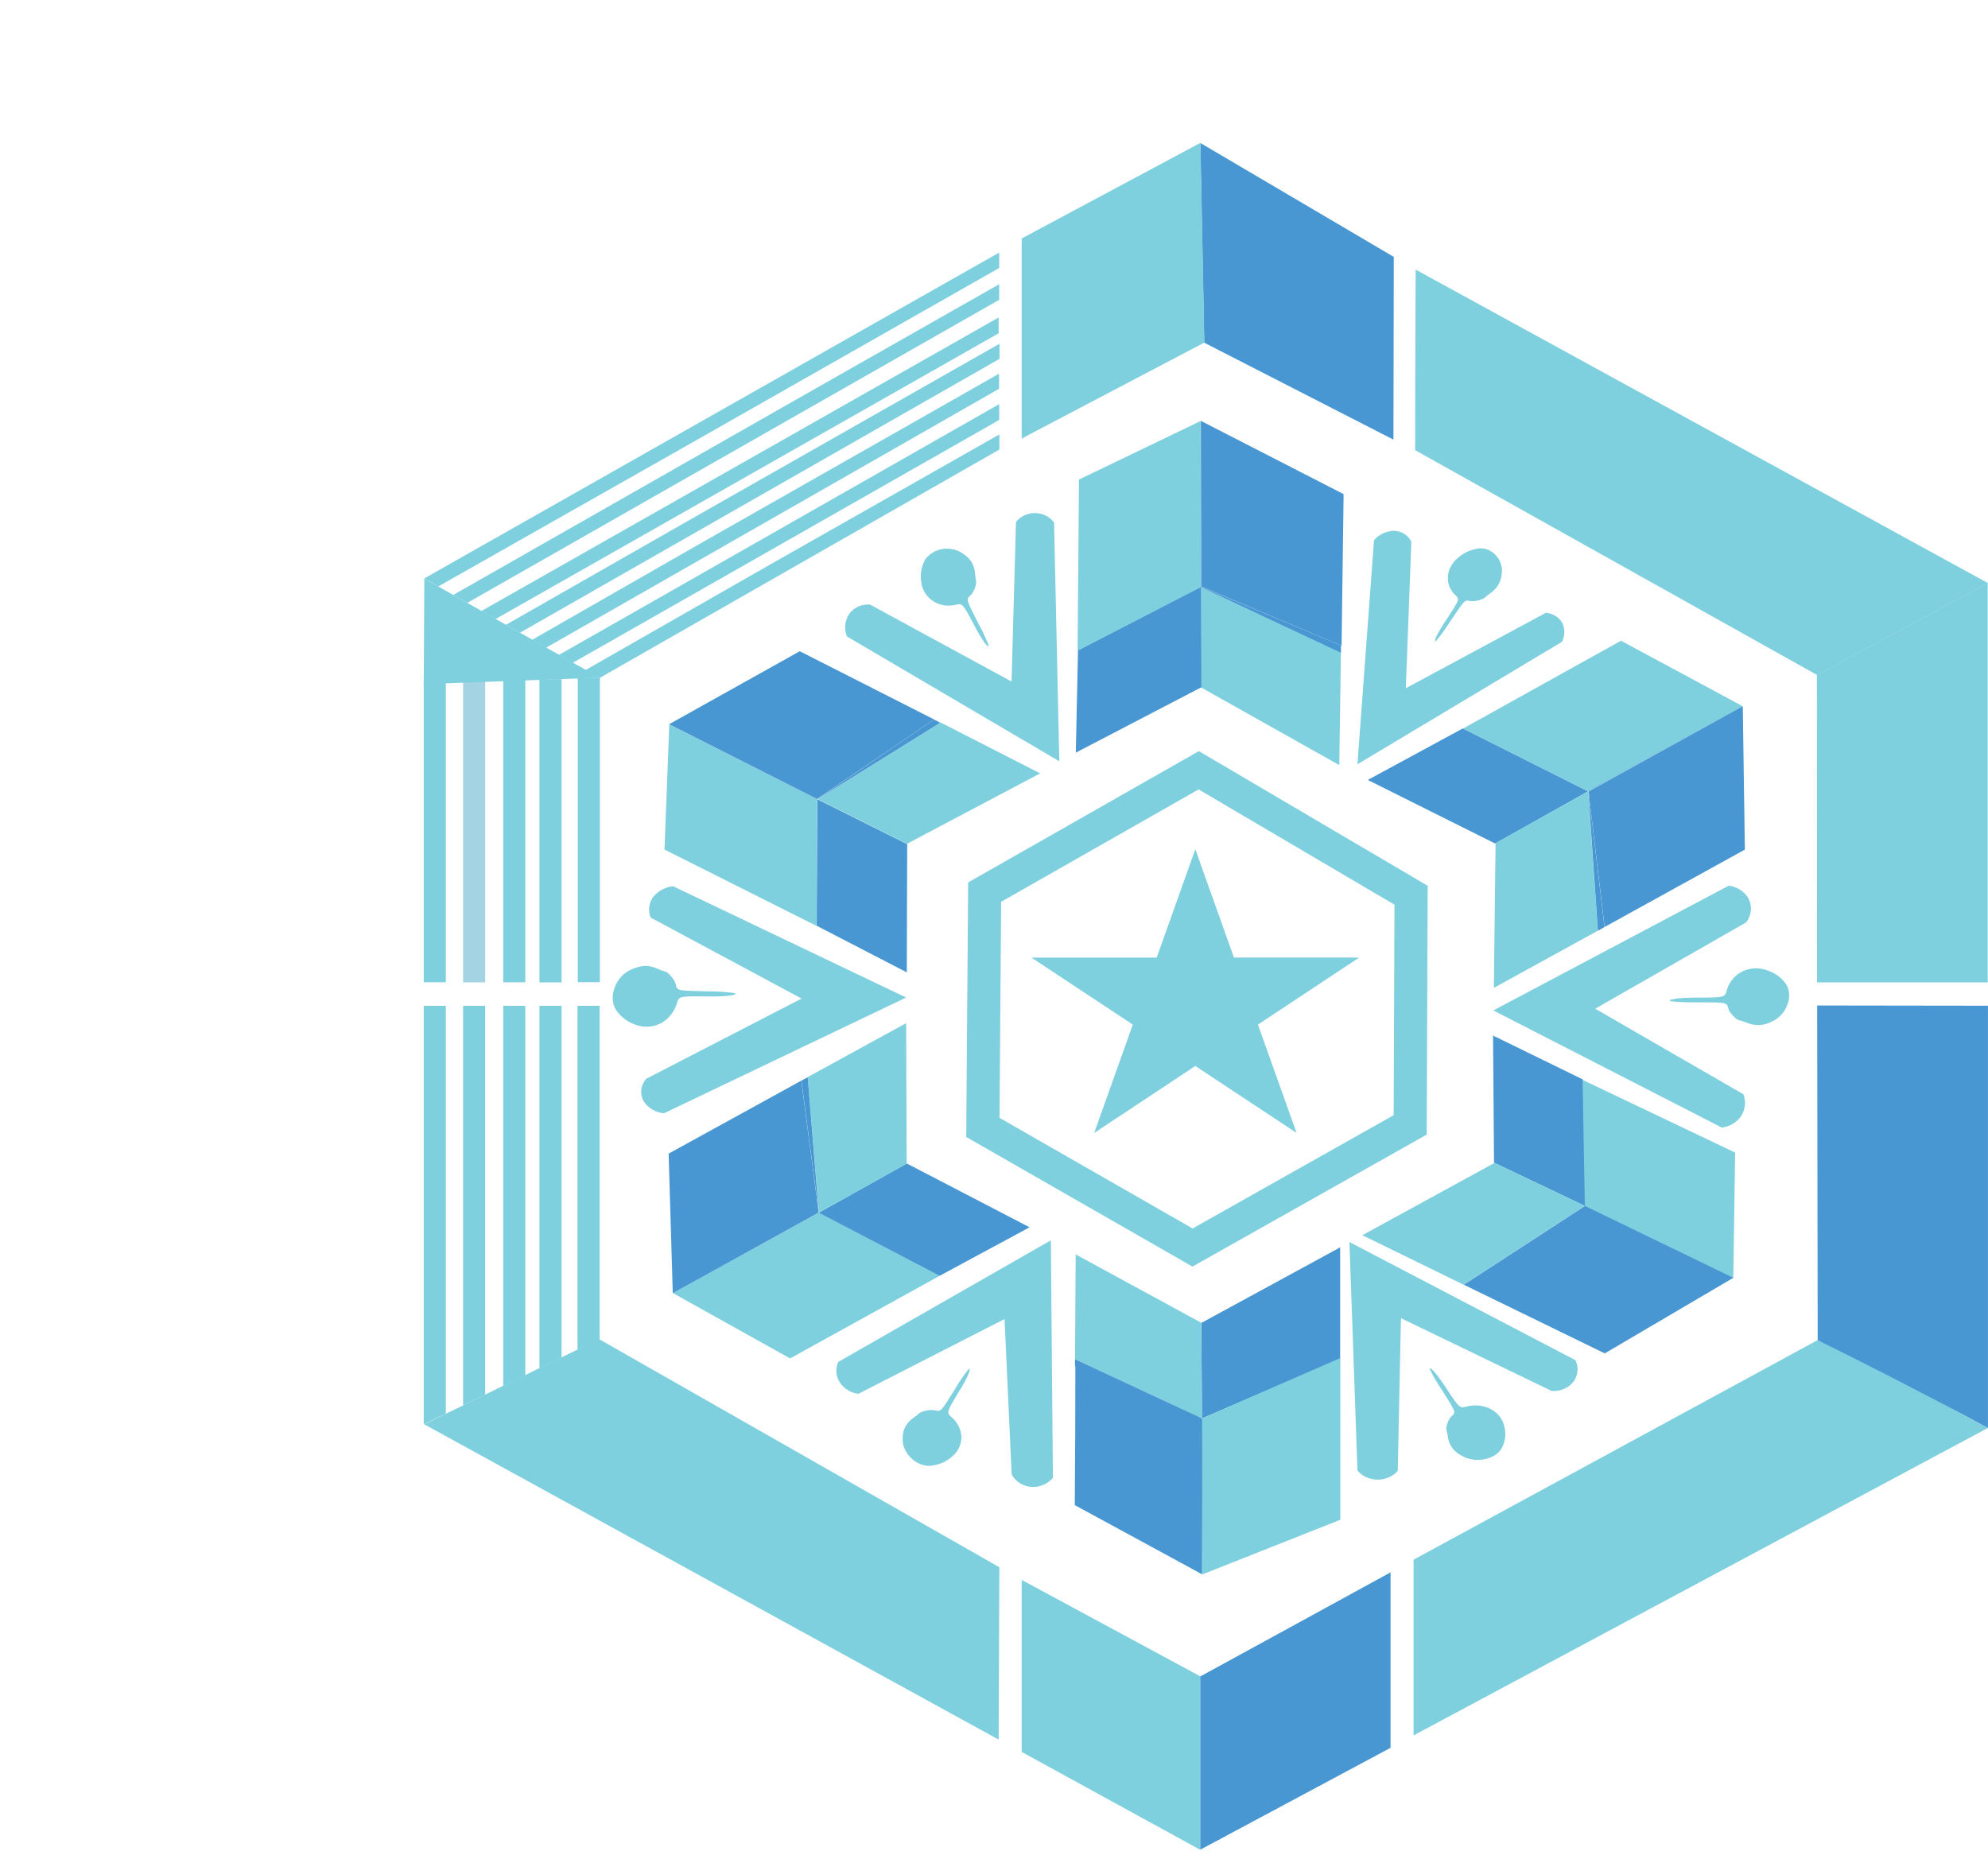 <svg width="60" height="56" viewBox="0 0 60 56" fill="none" xmlns="http://www.w3.org/2000/svg">
<path d="M29.237 41.32C29.077 41.522 28.933 41.735 28.806 41.956C28.386 42.63 28.404 42.612 28.201 42.565C28.047 42.548 27.891 42.578 27.757 42.648C27.697 42.704 27.632 42.755 27.563 42.8C27.462 42.869 27.38 42.96 27.324 43.064C27.269 43.167 27.241 43.282 27.244 43.398C27.208 43.82 27.615 44.252 28.05 44.246C28.3 44.23 28.535 44.137 28.718 43.981C28.83 43.893 28.915 43.779 28.965 43.652C29.015 43.525 29.028 43.388 29.003 43.255C28.965 43.063 28.858 42.889 28.699 42.759C28.566 42.636 28.576 42.607 28.936 42.013C29.205 41.583 29.325 41.292 29.237 41.32Z" fill="#7ED0DF"/>
<path d="M30.533 44.503C30.59 44.613 30.678 44.706 30.789 44.773C30.899 44.84 31.028 44.879 31.161 44.884C31.28 44.885 31.399 44.86 31.506 44.812C31.613 44.763 31.706 44.692 31.778 44.605L31.716 37.438L25.298 41.11C25.254 41.209 25.236 41.316 25.244 41.422C25.252 41.528 25.287 41.632 25.345 41.724C25.403 41.817 25.484 41.896 25.581 41.956C25.677 42.017 25.788 42.056 25.904 42.072L30.318 39.815L30.533 44.503Z" fill="#7ED0DF"/>
<path d="M36.25 17.72C36.25 18.733 36.25 19.742 36.25 20.75L40.421 23.094L40.473 19.49C40.473 19.561 40.473 19.634 40.473 19.706L36.25 17.72Z" fill="#7ED0DF"/>
<path d="M36.245 17.721L40.47 19.707C40.47 19.672 40.47 19.636 40.47 19.599C40.47 19.563 40.47 19.522 40.478 19.485L36.242 17.704L36.245 17.721Z" fill="#4897D2"/>
<path d="M42.056 13.27L42.066 7.754L36.227 4.315C36.267 6.324 36.306 8.334 36.345 10.344L42.056 13.27Z" fill="#4897D2"/>
<path d="M59.997 17.6L42.726 8.138C42.716 9.955 42.711 11.772 42.711 13.588L54.845 20.376L59.997 17.6Z" fill="#7ED0DF"/>
<path d="M54.841 29.653H59.991V17.6L54.836 20.376L54.841 29.653Z" fill="#7ED0DF"/>
<path d="M30.964 47.758L30.836 47.69V52.881L36.23 55.838V50.601L30.964 47.758Z" fill="#7ED0DF"/>
<path d="M43.796 42.761C43.703 42.873 43.652 43.01 43.651 43.15C43.675 43.226 43.692 43.304 43.701 43.383C43.715 43.497 43.759 43.607 43.83 43.703C43.9 43.799 43.995 43.877 44.106 43.933C44.488 44.176 45.107 44.073 45.316 43.728C45.43 43.523 45.461 43.288 45.404 43.065C45.377 42.932 45.312 42.808 45.217 42.704C45.122 42.601 44.999 42.521 44.86 42.474C44.66 42.408 44.441 42.404 44.238 42.463C44.053 42.506 44.029 42.483 43.649 41.901C43.375 41.481 43.162 41.235 43.148 41.319C43.259 41.547 43.388 41.767 43.534 41.978C43.956 42.65 43.948 42.626 43.796 42.761Z" fill="#7ED0DF"/>
<path d="M47.505 41.683C47.567 41.589 47.603 41.483 47.611 41.375C47.618 41.266 47.598 41.157 47.55 41.057L40.727 37.49C40.809 39.791 40.89 42.09 40.97 44.389C41.042 44.473 41.134 44.542 41.239 44.589C41.343 44.636 41.459 44.662 41.576 44.662C41.693 44.663 41.809 44.64 41.914 44.594C42.02 44.548 42.113 44.481 42.186 44.398L42.282 39.788L46.828 41.984C46.96 41.995 47.093 41.973 47.213 41.919C47.332 41.867 47.434 41.785 47.505 41.683Z" fill="#7ED0DF"/>
<path d="M53.909 29.711C53.77 29.506 53.556 29.353 53.305 29.278C53.161 29.229 53.005 29.216 52.853 29.239C52.701 29.262 52.558 29.322 52.439 29.412C52.27 29.546 52.153 29.727 52.106 29.927C52.051 30.103 52.014 30.111 51.243 30.112C50.686 30.112 50.332 30.159 50.409 30.22C50.691 30.25 50.976 30.262 51.26 30.255C52.142 30.255 52.114 30.255 52.167 30.456C52.187 30.552 52.409 30.789 52.473 30.789C52.56 30.809 52.645 30.837 52.726 30.872C52.846 30.923 52.977 30.946 53.109 30.939C53.24 30.932 53.368 30.895 53.48 30.833C53.913 30.646 54.134 30.077 53.909 29.711Z" fill="#7ED0DF"/>
<path d="M52.618 33.03L48.145 30.447L52.703 27.841C52.784 27.736 52.832 27.613 52.843 27.485C52.854 27.357 52.828 27.229 52.767 27.113C52.709 27.012 52.624 26.924 52.521 26.858C52.418 26.792 52.299 26.75 52.174 26.735L45.07 30.499L51.968 34.036C52.088 34.02 52.202 33.979 52.303 33.918C52.404 33.857 52.49 33.777 52.553 33.682C52.614 33.584 52.651 33.475 52.662 33.363C52.673 33.25 52.658 33.137 52.618 33.03Z" fill="#7ED0DF"/>
<path d="M20.073 30.804C20.254 30.663 20.381 30.472 20.435 30.26C20.497 30.071 20.533 30.065 21.323 30.077C21.895 30.086 22.257 30.044 22.185 29.977C21.897 29.939 21.605 29.921 21.314 29.924C20.41 29.898 20.438 29.907 20.39 29.691C20.372 29.588 20.15 29.329 20.084 29.329C19.996 29.305 19.91 29.273 19.828 29.234C19.562 29.121 19.369 29.129 19.053 29.263C18.596 29.456 18.354 30.059 18.575 30.456C18.709 30.675 18.924 30.843 19.182 30.931C19.329 30.987 19.49 31.004 19.647 30.981C19.804 30.959 19.951 30.898 20.073 30.804Z" fill="#7ED0DF"/>
<path d="M20.037 33.605L27.348 30.11L20.314 26.75C20.194 26.764 20.078 26.8 19.974 26.857C19.87 26.914 19.78 26.99 19.71 27.08C19.646 27.171 19.607 27.274 19.594 27.381C19.582 27.488 19.597 27.596 19.639 27.697L24.193 30.141L19.502 32.563C19.419 32.658 19.367 32.774 19.355 32.895C19.342 33.016 19.368 33.139 19.43 33.247C19.494 33.345 19.583 33.428 19.688 33.49C19.793 33.552 19.913 33.592 20.037 33.605Z" fill="#7ED0DF"/>
<path d="M21.037 13.275L30.156 8.089V7.624L12.805 17.46L13.227 17.702L21.037 13.275Z" fill="#7ED0DF"/>
<path d="M29.306 17.957C29.401 17.841 29.455 17.701 29.462 17.556C29.445 17.476 29.433 17.395 29.429 17.313C29.424 17.197 29.39 17.083 29.33 16.98C29.269 16.878 29.183 16.789 29.079 16.722C28.993 16.659 28.894 16.612 28.788 16.586C28.681 16.56 28.57 16.555 28.461 16.57C28.352 16.586 28.248 16.622 28.155 16.677C28.063 16.732 27.984 16.803 27.924 16.887C27.806 17.099 27.764 17.34 27.804 17.575C27.819 17.709 27.87 17.838 27.954 17.949C28.038 18.061 28.152 18.151 28.285 18.211C28.469 18.289 28.678 18.302 28.872 18.248C29.047 18.211 29.069 18.237 29.394 18.856C29.631 19.312 29.818 19.57 29.84 19.484C29.746 19.242 29.634 19.007 29.506 18.78C29.149 18.067 29.154 18.093 29.306 17.957Z" fill="#7ED0DF"/>
<path d="M25.613 18.557C25.554 18.657 25.518 18.767 25.51 18.88C25.501 18.993 25.519 19.106 25.563 19.212L31.971 22.979C31.918 20.578 31.865 18.177 31.813 15.775C31.751 15.688 31.667 15.616 31.568 15.566C31.468 15.515 31.357 15.488 31.243 15.486C31.129 15.485 31.017 15.509 30.916 15.556C30.815 15.604 30.728 15.673 30.663 15.758L30.53 20.572L26.259 18.249C26.13 18.238 26 18.261 25.886 18.316C25.771 18.37 25.676 18.454 25.613 18.557Z" fill="#7ED0DF"/>
<path d="M43.337 19.353C43.5 19.156 43.649 18.95 43.783 18.736C44.222 18.085 44.202 18.104 44.387 18.145C44.532 18.153 44.676 18.12 44.799 18.051C44.858 17.996 44.922 17.945 44.989 17.899C45.087 17.83 45.167 17.744 45.225 17.644C45.282 17.545 45.316 17.436 45.323 17.324C45.391 16.923 45.051 16.531 44.656 16.552C44.416 16.578 44.192 16.674 44.017 16.826C43.908 16.911 43.823 17.018 43.767 17.139C43.712 17.26 43.689 17.391 43.7 17.522C43.717 17.695 43.802 17.857 43.94 17.978C44.051 18.089 44.04 18.119 43.663 18.691C43.384 19.102 43.254 19.382 43.337 19.353Z" fill="#7ED0DF"/>
<path d="M41.469 16.305L40.969 23.069L47.142 19.373C47.187 19.284 47.211 19.186 47.213 19.087C47.214 18.988 47.193 18.89 47.15 18.799C47.102 18.716 47.032 18.645 46.947 18.593C46.861 18.54 46.764 18.506 46.661 18.495L42.429 20.774C42.486 19.302 42.542 17.83 42.596 16.359C42.553 16.259 42.478 16.173 42.381 16.112C42.283 16.052 42.168 16.02 42.05 16.021C41.937 16.029 41.827 16.058 41.726 16.107C41.626 16.156 41.539 16.224 41.469 16.305Z" fill="#7ED0DF"/>
<path d="M13.456 29.648V20.545L12.789 20.554V29.648H13.456Z" fill="#7ED0DF"/>
<path d="M13.977 29.652H14.644V20.534L13.977 20.543V29.652Z" fill="#A4D4E3"/>
<path d="M15.188 29.649H15.855V20.513H15.188V29.649Z" fill="#7ED0DF"/>
<path d="M16.281 29.652H16.949V20.498L16.281 20.507V29.652Z" fill="#7ED0DF"/>
<path d="M13.456 30.36H12.789V42.992L13.456 42.671V30.36Z" fill="#7ED0DF"/>
<path d="M14.644 30.36H13.977V42.418L14.644 42.097V30.36Z" fill="#7ED0DF"/>
<path d="M15.855 30.36H15.188V41.836L15.855 41.515V30.36Z" fill="#7ED0DF"/>
<path d="M16.949 30.36H16.281V41.301L16.949 40.98V30.36Z" fill="#7ED0DF"/>
<path d="M18.097 40.805V30.36H17.43V40.74L17.717 40.602L18.097 40.805Z" fill="#7ED0DF"/>
<path d="M47.934 23.886L52.593 21.315L48.923 19.34L44.156 21.991L47.355 23.598L47.934 23.886Z" fill="#7ED0DF"/>
<path d="M47.931 23.888L47.346 23.595L44.148 21.988L41.281 23.542L45.119 25.458H45.129L47.931 23.888Z" fill="#4897D2"/>
<path d="M47.934 23.894L45.138 25.449C45.121 26.907 45.104 28.363 45.086 29.818L48.423 27.983L48.223 28.093C48.126 26.693 48.03 25.293 47.934 23.894Z" fill="#7ED0DF"/>
<path d="M47.943 23.884L45.148 25.443L47.945 23.888C47.944 23.887 47.944 23.885 47.943 23.884Z" fill="#7ED0DF"/>
<path d="M52.599 21.313L47.945 23.889C48.105 25.253 48.267 26.616 48.429 27.98L52.662 25.645C52.641 24.203 52.62 22.759 52.599 21.313Z" fill="#4897D2"/>
<path d="M47.936 23.884L52.59 21.308L47.93 23.88L47.936 23.884Z" fill="#4897D2"/>
<path d="M47.938 23.897C48.032 25.296 48.128 26.695 48.226 28.094L48.426 27.985C48.264 26.621 48.103 25.258 47.943 23.894L47.938 23.897Z" fill="#4897D2"/>
<path d="M36.276 42.815L40.447 41.014V37.651L36.258 39.931L36.276 42.815Z" fill="#4897D2"/>
<path d="M36.279 42.813L36.254 39.926L32.465 37.864L32.445 41.229V41.028L36.279 42.813Z" fill="#7ED0DF"/>
<path d="M36.469 42.904L36.475 42.902L36.469 42.904Z" fill="#4897D2"/>
<path d="M36.282 47.525C36.282 47.514 36.282 45.945 36.293 42.834L36.126 42.745L32.456 41.167C32.456 42.586 32.45 44.007 32.438 45.431L36.291 47.525H36.282Z" fill="#4897D2"/>
<path d="M36.458 42.896L32.445 41.027V41.229L36.458 42.901V42.896Z" fill="#4897D2"/>
<path d="M36.469 42.907L36.473 42.902L36.469 42.907Z" fill="#4897D2"/>
<path d="M20.305 39.028L23.845 41.003L28.366 38.506L24.724 36.602L20.305 39.028Z" fill="#7ED0DF"/>
<path d="M24.711 36.604L28.36 38.509L31.074 37.045L27.374 35.122H27.365L24.711 36.604Z" fill="#4897D2"/>
<path d="M24.716 36.597L27.364 35.129C27.358 33.71 27.352 32.296 27.348 30.884C26.294 31.462 25.241 32.039 24.188 32.615L24.378 32.512C24.49 33.874 24.603 35.236 24.716 36.597Z" fill="#7ED0DF"/>
<path d="M24.711 36.604L27.359 35.133L24.711 36.601V36.604Z" fill="#7ED0DF"/>
<path d="M24.708 36.602C24.533 35.274 24.358 33.946 24.184 32.619L20.18 34.821L20.305 39.033L24.708 36.602Z" fill="#4897D2"/>
<path d="M24.717 36.602L20.312 39.034L24.726 36.602H24.717Z" fill="#4897D2"/>
<path d="M24.711 36.602L24.716 36.607L24.711 36.602Z" fill="#4897D2"/>
<path d="M24.711 36.598C24.6 35.238 24.489 33.877 24.378 32.515L24.188 32.618C24.362 33.947 24.537 35.274 24.711 36.601V36.598Z" fill="#4897D2"/>
<path d="M20.055 25.643L24.643 27.948L24.665 24.128L20.2 21.864L20.055 25.643Z" fill="#7ED0DF"/>
<path d="M24.67 24.123L24.648 27.943L27.368 29.35L27.38 25.475H27.37L24.67 24.123Z" fill="#4897D2"/>
<path d="M24.68 24.119L27.371 25.471L31.392 23.344L28.203 21.713L28.395 21.81L24.68 24.119Z" fill="#7ED0DF"/>
<path d="M24.664 24.126L27.362 25.476L24.671 24.123L24.664 24.126Z" fill="#7ED0DF"/>
<path d="M20.195 21.86L24.66 24.117L28.192 21.716L24.138 19.657L20.195 21.86Z" fill="#4897D2"/>
<path d="M24.66 24.121L20.195 21.864L24.66 24.128V24.121Z" fill="#4897D2"/>
<path d="M24.669 24.123L28.38 21.816L28.188 21.718L24.664 24.121L24.669 24.123Z" fill="#4897D2"/>
<path d="M13.68 17.958C13.82 18.039 13.96 18.119 14.102 18.198L30.157 9.049V8.579L23.984 12.086L13.68 17.958Z" fill="#7ED0DF"/>
<path d="M30.141 10.06V9.582L14.531 18.442L14.952 18.688L30.141 10.06Z" fill="#7ED0DF"/>
<path d="M15.273 18.858L15.692 19.099L30.166 10.832V10.376L21.001 15.587L15.273 18.858Z" fill="#7ED0DF"/>
<path d="M16.062 19.312L16.481 19.551L30.151 11.736V11.28L20.931 16.522L16.062 19.312Z" fill="#7ED0DF"/>
<path d="M16.867 19.77L17.284 20.008L30.156 12.676V12.199L16.867 19.77Z" fill="#7ED0DF"/>
<path d="M17.625 20.252L17.927 20.425H18.064C18.064 20.445 18.064 20.465 18.064 20.483L30.162 13.569V13.113L23.201 17.064L17.625 20.252Z" fill="#7ED0DF"/>
<path d="M30.836 13.243L30.856 13.232L30.836 13.242V13.243Z" fill="#7ED0DF"/>
<path d="M36.227 50.602V55.831L41.968 52.757V47.461L36.227 50.602Z" fill="#4897D2"/>
<path d="M59.989 43.098C58.688 42.423 57.795 41.897 57.436 41.694C56.609 41.226 55.748 40.81 54.858 40.451L42.664 47.078V52.382L59.997 43.102L59.989 43.098Z" fill="#7ED0DF"/>
<path d="M30.838 13.243L31.095 13.091L30.856 13.226L36.35 10.339C36.311 8.33 36.272 6.32 36.232 4.311L30.836 7.198C30.836 9.212 30.836 11.226 30.836 13.239L30.838 13.243Z" fill="#7ED0DF"/>
<path d="M30.836 13.242L30.854 13.233L31.093 13.097L30.836 13.242Z" fill="#7ED0DF"/>
<path d="M37.242 28.904L36.076 25.634L34.91 28.906H31.133L34.189 30.927L33.023 34.198L36.076 32.176L39.133 34.197L37.965 30.927L41.02 28.904H37.242Z" fill="#7ED0DF"/>
<path d="M42.588 27.022L36.179 23.25L29.718 26.928C29.7 29.295 29.682 31.663 29.664 34.03L35.992 37.656L42.561 33.954L42.588 27.022Z" stroke="#7ED0DF" stroke-miterlimit="10"/>
<path d="M12.789 20.649C12.796 19.588 12.802 18.527 12.807 17.465L18.096 20.456" fill="#7ED0DF"/>
<path d="M18.053 20.454H17.978L17.438 20.462V29.646H18.105C18.105 26.58 18.105 23.516 18.105 20.452C18.097 20.451 18.088 20.451 18.08 20.452C18.08 20.452 18.07 20.455 18.053 20.454Z" fill="#7ED0DF"/>
<path d="M12.805 42.992L18.078 40.419L30.161 47.306L30.141 52.509L12.805 42.992Z" fill="#7ED0DF"/>
<path d="M32.535 19.629L32.469 22.718L36.261 20.743L36.251 17.704L32.535 19.629Z" fill="#4897D2"/>
<path d="M36.246 17.723L36.236 12.708L32.565 14.475L32.523 19.642C33.759 19.006 34.995 18.368 36.231 17.73L36.246 17.723Z" fill="#7ED0DF"/>
<path d="M36.242 12.703L36.252 17.703L40.49 19.491L40.552 14.915L36.242 12.703Z" fill="#4897D2"/>
<path d="M52.368 34.79L47.727 32.578L47.795 36.396L52.313 38.572L52.368 34.79Z" fill="#7ED0DF"/>
<path d="M47.832 36.399L47.764 32.579L45.062 31.258C45.072 32.54 45.082 33.82 45.091 35.1H45.101L47.832 36.399Z" fill="#4897D2"/>
<path d="M47.829 36.398L45.106 35.102L41.117 37.284C42.2 37.815 43.284 38.344 44.367 38.873L44.174 38.779L47.829 36.398Z" fill="#7ED0DF"/>
<path d="M48.047 36.684L45.32 35.387L48.047 36.688V36.684Z" fill="#7ED0DF"/>
<path d="M52.316 38.568C50.823 37.845 49.329 37.122 47.835 36.4L44.18 38.779L48.434 40.851L52.316 38.568Z" fill="#4897D2"/>
<path d="M36.29 47.522L40.452 45.873V40.991L36.281 42.814C36.286 44.383 36.288 45.953 36.29 47.522Z" fill="#7ED0DF"/>
<path d="M59.999 30.357L54.844 30.35C54.85 33.717 54.856 37.084 54.86 40.452C55.541 40.788 56.227 41.133 56.918 41.486C57.969 42.025 58.996 42.563 59.999 43.103C59.999 43.103 60.001 38.365 59.999 30.357Z" fill="#4897D2"/>
</svg>
